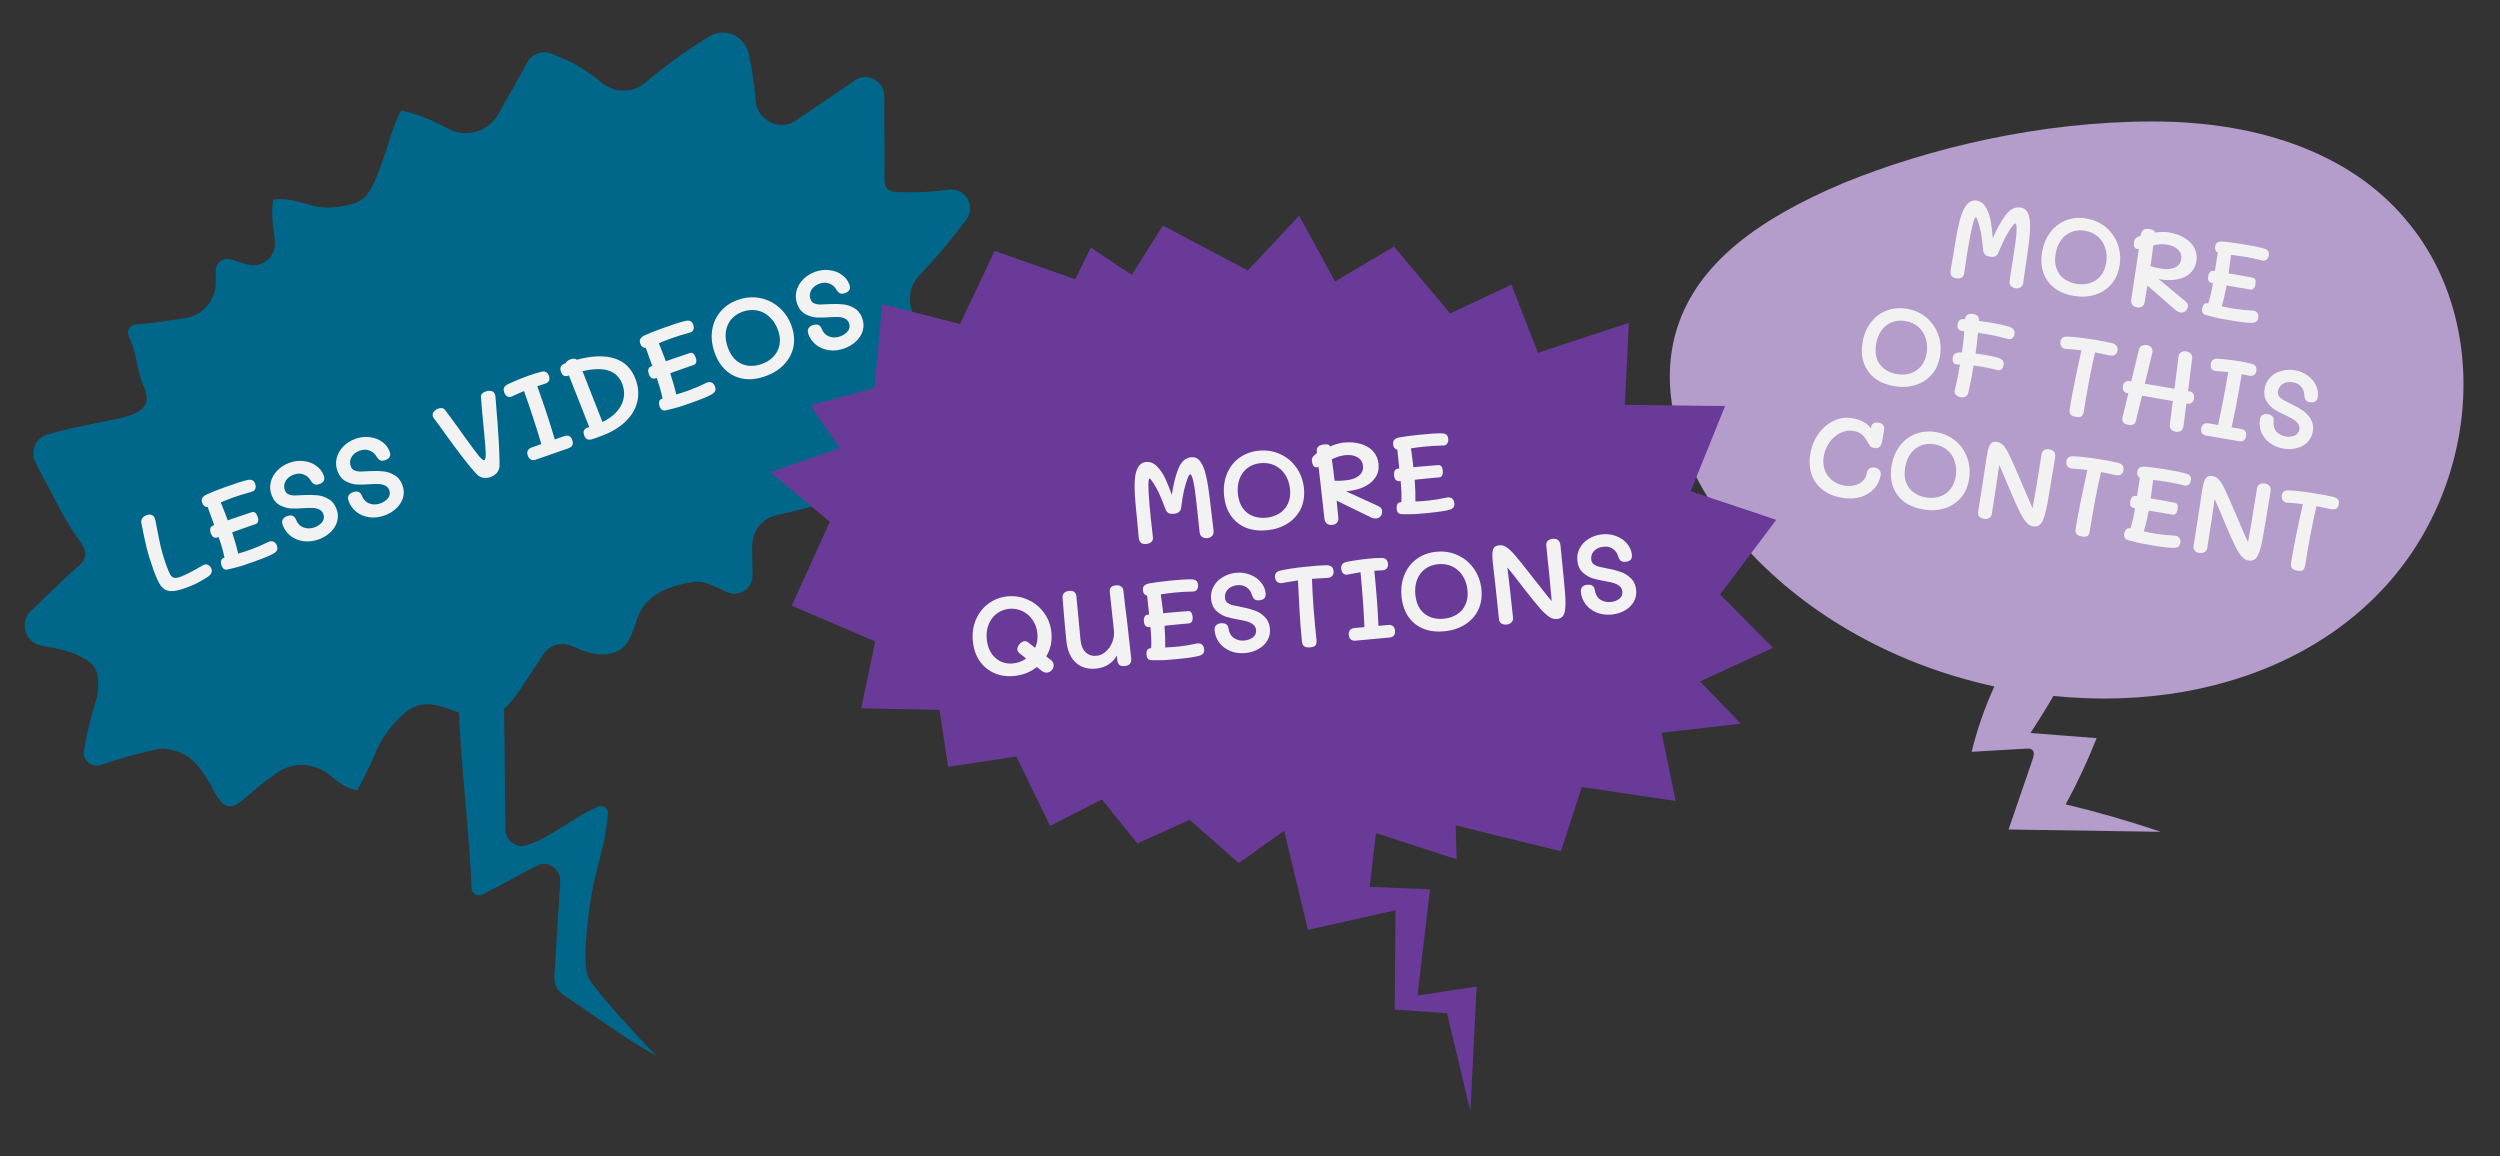 <svg width="1386" height="641" viewBox="0 0 1386 641" fill="none" xmlns="http://www.w3.org/2000/svg">
<rect x="0" y="0" width="1386" height="641" fill="#333333" stroke="none"/>
<g clip-path="url(#clip0_786_31095)">
<path fill-rule="evenodd" clip-rule="evenodd" d="M1335.7 124.096C1306.36 87.222 1255.96 67.291 1193.25 67.345C1130.55 67.399 1069.08 82.226 1021.86 101.549C974.401 121.578 941.189 146.104 929.809 181.86C907.576 251.717 978.612 347.858 1094.42 377.888C1098.17 378.86 1101.92 379.752 1105.67 380.572C1100.35 392.223 1096.12 404.365 1093.07 416.801L1123.3 415.045C1124.5 414.974 1125.83 414.952 1126.72 415.755C1128.01 416.931 1127.55 419.034 1126.98 420.689C1122.5 433.751 1118.02 446.81 1113.55 459.872C1141.67 460.301 1169.79 460.728 1197.92 461.157C1180.59 455.271 1162.99 450.192 1145.19 445.941C1151.68 434.075 1157.42 421.807 1162.38 409.23C1150.15 408.279 1137.91 407.326 1125.68 406.375C1130.13 399.658 1134.37 392.799 1138.43 385.832C1238.22 396.044 1329.63 352.09 1357.86 263.373C1373.78 213.375 1365.27 160.264 1335.7 124.096" fill="#B49CCB"/>
<path fill-rule="evenodd" clip-rule="evenodd" d="M535.706 121.733C541.257 114.242 535.022 103.804 525.794 105.13C516.457 106.473 506.974 106.916 497.517 106.437C495.457 106.333 493.169 106.077 491.785 104.506C490.491 103.038 490.413 100.897 490.406 98.952C490.349 83.711 490.293 68.472 490.237 53.232C490.206 44.881 480.909 39.798 474.122 44.422C463.13 51.91 452.138 59.399 441.146 66.888C432.145 73.021 419.78 66.806 418.922 55.747C418.243 47.002 416.939 38.293 415.022 29.712C412.802 19.774 401.474 14.903 393.046 20.235C379.679 28.691 368.972 36.154 357.836 45.74C351.022 51.605 340.951 51.688 333.762 45.987C323.653 37.97 318.064 34.552 305.598 29.76C300.547 27.818 294.918 29.849 292.335 34.547C284.301 49.163 280.994 55.111 276.067 63.576C270.447 73.228 258.261 76.599 248.28 71.28C240.349 67.054 232.179 63.206 222.452 61.341C216.164 71.23 210.419 102.992 201.218 110.173C196.922 113.526 191.184 114.234 185.744 114.826C171.073 116.423 166.108 109.072 151.436 110.668C150.13 119.041 151.55 126.052 152.402 133.346C153.423 142.08 145.456 148.976 137.051 146.586C134.005 145.719 130.896 144.73 128.054 143.825C123.756 142.453 119.465 145.683 119.589 150.21C119.645 152.246 119.653 154.451 119.629 156.684C119.524 166.789 112.14 175.148 102.243 176.422C93.839 177.503 85.697 179.303 76.165 179.706C74.85 179.762 73.548 180.166 72.529 181C69.991 183.076 71.084 185.844 72.153 188.175C76.093 196.763 75.911 206.058 79.851 214.646C86.088 229.159 71.431 230.82 55.964 234.036C40.843 237.18 37.976 237.514 26.253 240.891C19.595 242.808 16.482 250.45 19.799 256.705C27.431 271.096 37.23 290.913 43.692 299.143C45.846 301.887 47.865 305.281 47.092 308.642C46.502 311.203 44.428 313.073 42.459 314.771C35.015 321.196 25.77 330.423 17.031 338.861C10.59 345.082 14.004 356.254 22.89 357.931C32.025 359.655 40.107 360.479 49.482 366.931C52.067 368.711 53.709 371.851 54.208 374.951C54.732 378.209 54.528 384.046 53.577 387.171C50.898 395.97 48.129 405.935 46.551 416.254C45.75 421.494 50.851 425.767 55.81 424.087C66.003 420.635 76.39 417.737 86.912 415.41C89.127 414.92 91.436 414.906 93.671 415.4C105.972 418.118 110.443 423.579 118.98 439.164C124.485 449.215 128.582 449.18 136.853 441.624C141.038 437.801 147.325 432.785 153.866 428.227C162.695 422.074 174.538 422.893 183.012 429.842C184.548 431.102 186.085 432.356 187.706 433.504C190.836 435.721 194.355 437.903 198.188 438.079C198.188 438.079 204.8 425.495 207.677 418.43C213.589 403.91 224.245 394.648 228.376 392.488C237.161 387.891 245.838 391.981 254.513 395.1C255.121 419.437 260.796 467.953 261.403 492.29C261.482 495.417 264.824 497.367 267.59 495.898C277.567 490.6 287.545 485.301 297.522 480.003C303.626 476.761 311.016 481.661 310.587 488.667C309.563 505.407 308.538 522.147 307.513 538.888C307.342 541.686 307.199 544.631 308.42 547.179C309.708 549.867 312.295 551.653 314.78 553.28C328.031 561.959 349.441 577.863 363.519 585.05C354.139 575.467 337.614 557.38 329.413 546.756C327.849 544.73 326.276 542.624 325.551 540.173C324.338 536.071 324.517 527.018 324.814 522.802C327.708 481.685 334.486 478.254 337.045 451.141C337.31 448.334 334.584 446.197 331.925 447.139C320.164 451.306 303.306 466.02 291.123 468.793C285.62 470.046 280.293 465.744 280.204 460.019C280.039 449.472 279.653 403.512 279.488 392.965C283.384 389.669 286.378 385.225 289.236 380.904C293.242 374.847 297.247 368.79 301.253 362.733C304.801 357.366 311.724 355.602 317.611 358.393C328.004 363.321 339.522 365.531 346.62 357.65C351.279 352.475 351.811 344.729 355.174 338.601C360.747 328.446 373.032 324.332 384.471 322.637C390.657 321.719 396.875 325.485 402.865 328.232C409.613 331.328 417.295 326.321 417.187 318.897C417.113 313.858 417.067 308.114 417.005 302.804C416.906 294.497 422.535 287.394 430.531 285.63C445.63 282.299 460.538 278.154 475.169 273.217C480.208 271.517 482.964 266.126 481.576 260.88C480.067 255.171 478.977 249.357 478.318 243.503C477.407 235.42 482.028 227.863 489.536 225.131C500.408 221.174 511.225 217.068 521.982 212.817C528.859 210.099 530.553 201.086 525.163 195.793C519.373 190.108 513.889 184.105 508.745 177.821C502.649 170.375 503.064 159.612 509.562 152.797C518.899 143.003 527.636 132.623 535.706 121.733" fill="#00678A"/>
<path d="M103.162 325.871C99.341 327.259 96.399 327.872 94.337 327.711C92.275 327.549 90.599 326.633 89.309 324.962C88.044 323.235 86.689 320.381 85.242 316.399C83.591 311.854 82.258 307.558 81.243 303.51C80.268 299.447 79.306 294.857 78.358 289.738C78.186 288.89 78.355 288.1 78.863 287.369C79.357 286.597 80.167 286.007 81.293 285.598C82.419 285.189 83.366 285.164 84.134 285.522C84.942 285.866 85.514 286.501 85.85 287.426C86.011 287.868 86.107 288.197 86.14 288.413C87.261 294.38 88.221 299.154 89.02 302.734C89.86 306.299 90.996 310.052 92.428 313.994C93.217 316.166 93.902 317.738 94.483 318.711C95.089 319.629 95.787 320.172 96.577 320.341C97.407 320.495 98.546 320.308 99.994 319.782C102.971 318.701 107.097 316.588 112.374 313.441C112.521 313.343 112.775 313.228 113.137 313.096C114.062 312.76 114.883 312.826 115.599 313.294C116.356 313.748 116.902 314.437 117.238 315.362C117.881 317.132 116.99 318.753 114.566 320.226C112.514 321.472 110.647 322.537 108.965 323.422C107.268 324.266 105.334 325.082 103.162 325.871Z" fill="#F2F2F2"/>
<path d="M149.034 300.329C150.08 299.949 150.994 299.959 151.776 300.357C152.559 300.756 153.14 301.478 153.52 302.524C153.856 303.449 153.898 304.254 153.645 304.937C153.378 305.581 152.798 306.178 151.906 306.73C150.348 307.706 147.136 309.078 142.269 310.846L140.398 311.525C138.025 312.387 135.818 313.143 133.778 313.793C131.723 314.403 129.202 315.046 126.214 315.721C124.628 316.116 123.491 315.368 122.804 313.477C122.483 312.592 122.393 311.782 122.536 311.048C122.664 310.272 123.063 309.741 123.732 309.452L124.456 309.189C123.766 305.661 122.676 301.845 121.186 297.742L120.643 297.939C118.913 298.568 117.647 297.776 116.843 295.563C116.492 294.598 116.409 293.741 116.592 292.991C116.76 292.202 117.267 291.653 118.111 291.346L118.775 291.105L116.474 284.77L115.137 281.09C113.689 281.115 112.687 280.363 112.132 278.835C111.723 277.709 111.732 276.795 112.161 276.093C112.574 275.351 113.362 274.7 114.525 274.141C116.584 273.166 120.087 271.779 125.034 269.982C130.223 268.097 134.243 266.819 137.095 266.147C138.145 265.902 139.039 265.919 139.777 266.197C140.516 266.475 141.075 267.137 141.455 268.183C141.82 269.189 141.858 270.108 141.569 270.942C141.265 271.735 140.664 272.272 139.764 272.554C135.866 273.605 132.409 274.679 129.392 275.775C126.617 276.783 124.286 277.698 122.399 278.52L124.991 285.091L126.3 288.508L128.533 287.697C131.619 286.667 133.725 285.948 134.851 285.539L139.541 283.972C140.949 283.46 142.04 284.271 142.814 286.402C143.194 287.448 143.293 288.346 143.11 289.095C142.912 289.805 142.431 290.298 141.667 290.576C140.42 291.029 139.367 291.388 138.507 291.655L130.883 294.356L128.711 295.145C130.154 299.493 131.26 303.416 132.031 306.916C134.462 306.214 136.804 305.455 139.057 304.636C142.395 303.424 145.507 302.088 148.393 300.631L149.034 300.329Z" fill="#F2F2F2"/>
<path d="M176.768 298.997C173.791 300.078 170.91 300.419 168.124 300.019C165.378 299.605 163.017 298.619 161.039 297.061C159.047 295.462 157.62 293.477 156.758 291.103C156.305 289.857 156.298 288.835 156.737 288.038C157.162 287.201 157.917 286.585 159.003 286.19C161.497 285.284 163.156 285.843 163.982 287.865C164.91 290.168 166.352 291.694 168.308 292.44C170.289 293.132 172.305 293.105 174.357 292.36C176.167 291.702 177.589 290.73 178.625 289.444C179.645 288.117 179.863 286.649 179.279 285.04C178.84 283.833 178.073 282.974 176.976 282.462C175.879 281.949 174.66 281.664 173.318 281.605C171.977 281.546 170.286 281.591 168.245 281.74C165.584 281.933 163.256 281.982 161.264 281.886C159.311 281.776 157.272 281.173 155.144 280.08C153.042 278.931 151.509 277.029 150.545 274.374C149.668 271.961 149.53 269.575 150.13 267.217C150.716 264.819 151.925 262.695 153.757 260.846C155.575 258.956 157.791 257.536 160.406 256.587C163.141 255.593 165.827 255.278 168.462 255.64C171.124 255.948 173.422 256.821 175.355 258.259C177.329 259.682 178.703 261.459 179.478 263.591C179.931 264.838 179.93 265.84 179.477 266.596C179.063 267.338 178.253 267.929 177.047 268.367C175.92 268.776 175.001 268.814 174.288 268.481C173.575 268.148 172.894 267.462 172.243 266.424C171.417 264.903 170.149 263.793 168.438 263.094C166.767 262.38 164.886 262.403 162.795 263.163C160.784 263.894 159.299 265.07 158.34 266.693C157.422 268.302 157.292 270.011 157.949 271.821C158.344 272.907 159 273.648 159.917 274.043C160.835 274.438 161.87 274.654 163.021 274.691C164.158 274.688 166.2 274.606 169.147 274.446C171.513 274.316 173.761 274.364 175.893 274.591C178.01 274.778 180.079 275.461 182.1 276.639C184.162 277.802 185.661 279.671 186.596 282.245C187.428 284.538 187.543 286.796 186.939 289.019C186.335 291.241 185.122 293.23 183.301 294.984C181.52 296.724 179.342 298.061 176.768 298.997Z" fill="#F2F2F2"/>
<path d="M213.298 285.726C210.322 286.808 207.441 287.149 204.655 286.749C201.909 286.335 199.548 285.349 197.57 283.791C195.578 282.192 194.151 280.207 193.289 277.833C192.836 276.586 192.829 275.565 193.268 274.768C193.692 273.931 194.448 273.315 195.534 272.92C198.027 272.014 199.687 272.572 200.513 274.595C201.441 276.898 202.882 278.423 204.838 279.17C206.82 279.862 208.836 279.835 210.887 279.09C212.698 278.432 214.12 277.46 215.155 276.173C216.176 274.847 216.394 273.379 215.809 271.77C215.371 270.563 214.603 269.704 213.507 269.191C212.41 268.679 211.191 268.394 209.849 268.335C208.507 268.276 206.816 268.321 204.776 268.47C202.114 268.663 199.787 268.712 197.795 268.616C195.842 268.505 193.802 267.903 191.675 266.809C189.573 265.661 188.04 263.759 187.075 261.104C186.199 258.691 186.06 256.305 186.661 253.947C187.247 251.549 188.456 249.425 190.288 247.576C192.106 245.686 194.322 244.266 196.936 243.316C199.672 242.323 202.357 242.008 204.993 242.37C207.655 242.678 209.952 243.551 211.886 244.989C213.86 246.412 215.234 248.189 216.008 250.321C216.461 251.568 216.461 252.57 216.007 253.326C215.594 254.068 214.784 254.658 213.577 255.097C212.451 255.506 211.532 255.544 210.819 255.211C210.106 254.878 209.424 254.192 208.774 253.154C207.948 251.633 206.68 250.522 204.969 249.824C203.298 249.11 201.417 249.133 199.325 249.893C197.314 250.624 195.829 251.8 194.871 253.423C193.953 255.032 193.822 256.741 194.48 258.551C194.874 259.637 195.53 260.378 196.448 260.773C197.366 261.168 198.4 261.384 199.552 261.421C200.689 261.418 202.731 261.336 205.678 261.176C208.044 261.045 210.292 261.094 212.424 261.321C214.54 261.508 216.61 262.191 218.631 263.369C220.693 264.532 222.191 266.401 223.126 268.975C223.959 271.268 224.074 273.526 223.47 275.748C222.866 277.971 221.653 279.96 219.832 281.714C218.05 283.454 215.873 284.791 213.298 285.726Z" fill="#F2F2F2"/>
<path d="M272.035 264.458C270.707 264.94 269.371 265.084 268.026 264.89C266.72 264.681 265.616 264.149 264.714 263.293C263.771 262.452 262.067 260.521 259.604 257.5C257.181 254.465 254.453 250.903 251.42 246.814C251.109 246.335 249.746 244.462 247.33 241.197C244.98 237.861 242.718 234.768 240.544 231.915C240.292 231.597 240.122 231.317 240.034 231.076C239.698 230.151 239.81 229.268 240.369 228.427C240.969 227.572 241.792 226.954 242.838 226.574C244.568 225.946 245.853 226.162 246.693 227.222C248.966 230.221 251.488 233.653 254.258 237.519L258.013 242.78C261.682 247.867 264.209 251.251 265.595 252.934C267.02 254.601 267.994 255.34 268.517 255.15C269.065 254.905 269.324 253.673 269.291 251.454C269.245 249.195 268.924 245.054 268.33 239.032C267.598 231.876 267.03 225.549 266.626 220.05C266.589 218.697 267.416 217.714 269.105 217.1C270.352 216.648 271.453 216.544 272.407 216.789C273.347 216.994 273.999 217.599 274.364 218.605C274.554 219.128 274.66 219.545 274.682 219.855C274.868 221.746 275.237 226.461 275.791 234C275.951 235.945 276.038 237.188 276.053 237.729C276.413 242.607 276.66 247.047 276.794 251.051C276.968 255.04 277.009 257.597 276.918 258.723C276.789 259.999 276.279 261.164 275.386 262.216C274.479 263.229 273.362 263.976 272.035 264.458Z" fill="#F2F2F2"/>
<path d="M312.789 241.8C314.976 241.051 316.464 241.763 317.253 243.935C318.071 246.187 317.374 247.715 315.162 248.519L296.913 254.875C295.813 255.229 294.904 255.172 294.188 254.704C293.471 254.235 292.952 253.559 292.631 252.674C292.222 251.548 292.216 250.593 292.615 249.811C293.014 249.029 293.636 248.484 294.48 248.177L300.114 246.199C297.36 236.864 294.16 227.054 290.515 216.768L285.639 218.949C284.717 219.42 284.035 219.736 283.593 219.897C282.708 220.218 281.894 220.172 281.152 219.759C280.45 219.331 279.909 218.594 279.53 217.548C279.135 216.462 279.112 215.583 279.459 214.91C279.792 214.197 280.399 213.613 281.281 213.156C282.001 212.758 283.546 212.06 285.915 211.062C288.285 210.065 290.656 209.135 293.029 208.273C295.202 207.484 297.578 206.757 300.16 206.093C301.154 205.823 301.995 205.881 302.683 206.269C303.41 206.642 303.949 207.312 304.3 208.277C304.665 209.283 304.696 210.182 304.392 210.975C304.088 211.769 303.366 212.35 302.225 212.719C301.15 213.018 299.7 213.476 297.876 214.094C302.047 225.828 305.281 235.671 307.579 243.624L312.789 241.8Z" fill="#F2F2F2"/>
<path d="M319.821 199.429C328.154 197.176 335.127 196.942 340.738 198.728C346.335 200.474 350.237 204.384 352.443 210.458C354.007 214.762 354.274 218.944 353.245 223.006C352.242 227.013 350.011 230.646 346.551 233.907C343.131 237.152 338.707 239.761 333.276 241.734L329.234 243.202C327.786 243.728 326.632 243.874 325.773 243.64C324.94 243.351 324.304 242.603 323.865 241.396C323.091 239.264 323.669 237.848 325.6 237.146L326.686 236.752L315.403 208.136L315.041 208.268C314.156 208.589 313.365 208.604 312.667 208.311C311.954 207.978 311.4 207.269 311.006 206.183C310.567 204.976 310.535 204.009 310.908 203.281C311.307 202.499 311.969 201.94 312.894 201.604L313.618 201.341C313.932 200.452 314.794 199.753 316.202 199.241C317.73 198.686 318.937 198.748 319.821 199.429ZM334.003 233.957C337.038 232.536 339.556 230.756 341.557 228.618C343.597 226.465 344.955 224.06 345.628 221.402C346.287 218.704 346.105 215.947 345.083 213.132C342.263 205.368 334.887 202.926 322.956 205.803L334.003 233.957Z" fill="#F2F2F2"/>
<path d="M391.904 212.104C392.95 211.725 393.864 211.734 394.646 212.133C395.429 212.532 396.01 213.254 396.39 214.3C396.726 215.225 396.768 216.029 396.515 216.713C396.248 217.356 395.668 217.954 394.776 218.506C393.218 219.481 390.006 220.853 385.139 222.621L383.268 223.3C380.895 224.163 378.688 224.919 376.648 225.569C374.593 226.179 372.072 226.821 369.084 227.497C367.498 227.891 366.361 227.143 365.674 225.253C365.353 224.368 365.263 223.558 365.406 222.823C365.534 222.048 365.933 221.516 366.602 221.227L367.326 220.964C366.636 217.436 365.546 213.62 364.056 209.518L363.513 209.715C361.783 210.343 360.517 209.551 359.713 207.339C359.362 206.373 359.279 205.516 359.462 204.767C359.63 203.977 360.137 203.429 360.981 203.122L361.645 202.881L359.344 196.546L358.007 192.865C356.559 192.89 355.557 192.139 355.002 190.61C354.593 189.484 354.602 188.57 355.03 187.868C355.444 187.126 356.232 186.475 357.395 185.916C359.454 184.941 362.957 183.555 367.904 181.757C373.093 179.872 377.113 178.594 379.965 177.922C381.015 177.678 381.909 177.694 382.647 177.973C383.386 178.251 383.945 178.913 384.325 179.958C384.69 180.964 384.728 181.884 384.439 182.717C384.135 183.51 383.534 184.048 382.634 184.329C378.736 185.381 375.279 186.454 372.262 187.55C369.487 188.558 367.156 189.473 365.269 190.295L367.861 196.867L369.17 200.284L371.403 199.473C374.489 198.443 376.595 197.723 377.721 197.314L382.411 195.747C383.819 195.236 384.91 196.046 385.684 198.178C386.064 199.224 386.163 200.121 385.979 200.871C385.782 201.58 385.301 202.073 384.537 202.351C383.29 202.804 382.237 203.164 381.377 203.43L373.753 206.131L371.581 206.92C373.024 211.268 374.13 215.192 374.901 218.691C377.332 217.99 379.674 217.23 381.927 216.412C385.265 215.199 388.377 213.864 391.263 212.406L391.904 212.104Z" fill="#F2F2F2"/>
<path d="M424.492 208.53C420.429 210.006 416.545 210.53 412.837 210.101C409.116 209.631 405.814 208.19 402.934 205.776C400.039 203.321 397.817 199.962 396.269 195.699C394.734 191.475 394.233 187.4 394.765 183.474C395.281 179.507 396.752 176.036 399.177 173.061C401.628 170.03 404.865 167.785 408.887 166.324C412.99 164.833 417.041 164.454 421.04 165.187C425.08 165.905 428.659 167.61 431.777 170.302C434.935 172.979 437.267 176.389 438.771 180.532C440.276 184.675 440.639 188.619 439.859 192.362C439.064 196.066 437.33 199.314 434.657 202.106C431.983 204.899 428.595 207.04 424.492 208.53ZM422.383 201.784C424.917 200.864 427.047 199.521 428.773 197.755C430.525 195.935 431.652 193.773 432.154 191.268C432.681 188.709 432.397 185.921 431.301 182.905C430.234 179.968 428.681 177.573 426.642 175.719C424.628 173.809 422.301 172.606 419.662 172.108C417.062 171.595 414.375 171.843 411.599 172.851C408.864 173.844 406.705 175.357 405.121 177.39C403.563 179.367 402.637 181.707 402.344 184.409C402.076 187.056 402.468 189.827 403.52 192.723C404.66 195.861 406.24 198.269 408.261 199.948C410.268 201.586 412.5 202.528 414.957 202.774C417.414 203.02 419.889 202.69 422.383 201.784Z" fill="#F2F2F2"/>
<path d="M468.188 193.136C465.212 194.217 462.33 194.558 459.545 194.158C456.799 193.744 454.437 192.758 452.46 191.2C450.468 189.601 449.041 187.616 448.179 185.242C447.726 183.996 447.719 182.974 448.158 182.177C448.582 181.34 449.337 180.724 450.423 180.329C452.917 179.423 454.577 179.982 455.402 182.004C456.33 184.307 457.772 185.832 459.728 186.579C461.709 187.271 463.726 187.244 465.777 186.499C467.587 185.841 469.01 184.869 470.045 183.583C471.066 182.256 471.284 180.788 470.699 179.179C470.261 177.972 469.493 177.113 468.397 176.6C467.3 176.088 466.081 175.803 464.739 175.744C463.397 175.685 461.706 175.73 459.666 175.879C457.004 176.072 454.677 176.121 452.684 176.025C450.732 175.915 448.692 175.312 446.564 174.219C444.462 173.07 442.929 171.168 441.965 168.513C441.088 166.1 440.95 163.714 441.551 161.356C442.136 158.958 443.345 156.834 445.178 154.985C446.996 153.095 449.212 151.675 451.826 150.726C454.561 149.732 457.247 149.417 459.883 149.779C462.545 150.087 464.842 150.96 466.776 152.398C468.75 153.821 470.124 155.598 470.898 157.73C471.351 158.977 471.351 159.979 470.897 160.735C470.484 161.477 469.674 162.068 468.467 162.506C467.341 162.915 466.421 162.953 465.708 162.62C464.996 162.287 464.314 161.601 463.663 160.563C462.838 159.042 461.569 157.932 459.858 157.233C458.188 156.519 456.307 156.542 454.215 157.302C452.204 158.033 450.719 159.209 449.761 160.832C448.842 162.441 448.712 164.15 449.37 165.96C449.764 167.046 450.42 167.787 451.338 168.182C452.255 168.577 453.29 168.793 454.442 168.83C455.579 168.827 457.621 168.745 460.568 168.585C462.933 168.454 465.182 168.503 467.313 168.73C469.43 168.917 471.499 169.6 473.521 170.778C475.583 171.941 477.081 173.81 478.016 176.384C478.849 178.677 478.963 180.935 478.359 183.158C477.755 185.38 476.543 187.369 474.721 189.123C472.94 190.863 470.762 192.2 468.188 193.136Z" fill="#F2F2F2"/>
<path d="M1124.13 139.715C1123.81 141.715 1123.41 144.519 1122.92 148.124C1122.42 151.811 1122.01 154.676 1121.69 156.717C1121.51 157.86 1121.04 158.706 1120.28 159.256C1119.52 159.806 1118.55 159.987 1117.37 159.799C1116.19 159.612 1115.3 159.137 1114.71 158.373C1114.16 157.617 1113.96 156.728 1114.13 155.708C1114.7 151.823 1115.57 146.185 1116.74 138.796C1117.51 133.938 1117.93 130.258 1117.99 127.757C1118.09 125.262 1117.88 123.973 1117.35 123.889C1116.57 123.766 1114.79 126.182 1111.99 131.139C1110.88 133.139 1109.5 136.164 1107.85 140.213C1107.11 141.979 1105.6 142.681 1103.32 142.319C1102.13 142.132 1101.22 141.779 1100.6 141.261C1100.01 140.708 1099.65 139.981 1099.5 139.078L1099.22 136.461C1098.81 132.713 1098.48 130.191 1098.22 128.895C1097.84 127.077 1097.36 125.222 1096.78 123.331C1096.2 121.44 1095.75 120.468 1095.42 120.416C1094.57 120.281 1093.3 124.976 1091.62 134.504C1091.36 135.885 1091.04 137.801 1090.65 140.25L1088.88 151.834C1088.73 152.773 1088.26 153.473 1087.48 153.935C1086.7 154.356 1085.7 154.469 1084.47 154.275C1083.25 154.081 1082.38 153.629 1081.86 152.92C1081.35 152.17 1081.21 151.08 1081.44 149.651C1081.75 147.692 1082.23 144.922 1082.88 141.342L1084.23 133.207C1085.53 125.002 1087.08 119.179 1088.88 115.739C1090.73 112.266 1093.04 110.749 1095.82 111.188C1098.06 111.544 1099.8 112.845 1101.04 115.091C1102.31 117.344 1103.18 119.803 1103.63 122.47C1104.1 125.096 1104.49 128.297 1104.81 132.073C1106.95 127.054 1109.27 122.839 1111.77 119.428C1114.28 116.017 1117.11 114.56 1120.25 115.058C1122.21 115.369 1123.6 116.509 1124.42 118.48C1125.23 120.451 1125.58 123.163 1125.45 126.616C1125.36 130.076 1124.92 134.442 1124.13 139.715Z" fill="#F2F2F2"/>
<path d="M1149.94 164.08C1145.82 163.427 1142.29 162.052 1139.36 159.955C1136.43 157.818 1134.32 155.055 1133.01 151.668C1131.72 148.24 1131.41 144.362 1132.09 140.035C1132.77 135.748 1134.26 132.07 1136.54 129.001C1138.83 125.89 1141.7 123.645 1145.14 122.265C1148.63 120.85 1152.41 120.466 1156.5 121.113C1160.66 121.773 1164.26 123.347 1167.3 125.837C1170.38 128.333 1172.6 131.448 1173.98 135.181C1175.4 138.921 1175.77 142.893 1175.11 147.098C1174.44 151.303 1172.9 154.805 1170.49 157.604C1168.09 160.362 1165.1 162.296 1161.54 163.405C1157.97 164.514 1154.11 164.739 1149.94 164.08ZM1151.32 157.392C1153.89 157.799 1156.32 157.661 1158.6 156.976C1160.93 156.258 1162.9 154.957 1164.49 153.076C1166.13 151.16 1167.2 148.671 1167.68 145.609C1168.16 142.629 1167.96 139.878 1167.11 137.357C1166.3 134.802 1164.89 132.696 1162.9 131.041C1160.94 129.391 1158.55 128.344 1155.74 127.898C1152.96 127.458 1150.43 127.726 1148.14 128.703C1145.9 129.645 1144.02 131.189 1142.51 133.335C1141.04 135.447 1140.08 137.973 1139.61 140.912C1139.11 144.096 1139.32 146.871 1140.24 149.235C1141.17 151.558 1142.62 153.398 1144.58 154.755C1146.54 156.112 1148.79 156.991 1151.32 157.392Z" fill="#F2F2F2"/>
<path d="M1211.49 166.923C1212.65 167.818 1213.13 168.857 1212.95 170.041C1212.78 171.061 1212.32 171.887 1211.55 172.519C1210.82 173.157 1209.95 173.395 1208.93 173.233C1208.39 173.149 1207.86 172.98 1207.31 172.726C1206.77 172.432 1206.36 172.136 1206.07 171.839L1190.51 158.326C1190.12 160.484 1189.61 163.583 1188.97 167.625C1188.81 168.645 1188.35 169.41 1187.6 169.919C1186.9 170.434 1185.97 170.602 1184.83 170.421C1183.56 170.22 1182.66 169.721 1182.11 168.924C1181.57 168.126 1181.39 167.135 1181.58 165.952C1182.57 159.705 1183.56 153.167 1184.56 146.336C1184.94 143.927 1185.34 141.124 1185.77 137.927L1185.38 137.991C1185.12 138.034 1184.93 138.046 1184.81 138.026C1183.3 137.787 1182.74 136.402 1183.14 133.871C1183.27 133.054 1183.65 132.402 1184.27 131.915C1184.93 131.434 1185.8 131.005 1186.86 130.63L1187.01 129.711C1187.36 127.466 1188.97 126.57 1191.83 127.022C1193.7 127.32 1194.62 127.883 1194.57 128.713L1194.53 128.957C1197.7 128.538 1200.24 128.48 1202.16 128.784C1205.75 129.353 1208.78 130.419 1211.25 131.982C1213.73 133.505 1215.53 135.38 1216.64 137.607C1217.75 139.833 1218.1 142.253 1217.69 144.866C1217.25 147.601 1216.09 149.823 1214.18 151.53C1212.33 153.203 1209.98 154.316 1207.13 154.869C1204.28 155.422 1201.18 155.434 1197.83 154.903L1196.73 154.729L1211.49 166.923ZM1201.26 135.61C1199.02 135.255 1196.53 135.363 1193.8 135.936C1193.27 140.371 1192.74 144.242 1192.22 147.548C1193.64 148.067 1195.62 148.527 1198.15 148.928C1201.29 149.425 1203.84 149.221 1205.78 148.316C1207.77 147.375 1208.93 145.844 1209.27 143.721C1209.59 141.72 1209.02 139.978 1207.58 138.495C1206.15 137.012 1204.04 136.05 1201.26 135.61Z" fill="#F2F2F2"/>
<path d="M1249.19 172.203C1250.25 172.371 1251.02 172.807 1251.49 173.509C1251.97 174.212 1252.12 175.095 1251.95 176.156C1251.8 177.095 1251.46 177.794 1250.93 178.254C1250.4 178.673 1249.63 178.907 1248.62 178.955C1246.85 179.051 1243.49 178.708 1238.55 177.926L1236.65 177.625C1234.25 177.243 1232.03 176.85 1230 176.445C1227.98 175.999 1225.55 175.363 1222.71 174.537C1221.18 174.128 1220.57 172.964 1220.87 171.045C1221.02 170.147 1221.32 169.421 1221.78 168.867C1222.25 168.272 1222.84 168.009 1223.54 168.078L1224.27 168.194C1225.34 164.89 1226.21 161.155 1226.87 156.991L1226.31 156.904C1224.56 156.626 1223.86 155.364 1224.21 153.119C1224.37 152.139 1224.7 151.375 1225.2 150.827C1225.72 150.239 1226.4 150.013 1227.26 150.148L1227.93 150.255L1228.95 143.825L1229.54 140.089C1228.31 139.433 1227.81 138.33 1228.06 136.778C1228.24 135.635 1228.67 134.867 1229.36 134.474C1230.06 134.041 1231.03 133.86 1232.28 133.931C1234.47 134.07 1238.08 134.537 1243.1 135.332C1248.37 136.166 1252.36 136.966 1255.09 137.733C1256.09 138.017 1256.84 138.449 1257.33 139.029C1257.82 139.61 1257.99 140.431 1257.82 141.492C1257.66 142.513 1257.26 143.308 1256.63 143.877C1256 144.405 1255.24 144.578 1254.35 144.395C1250.56 143.46 1247.14 142.751 1244.07 142.266C1241.26 141.82 1238.86 141.503 1236.88 141.315L1236 148.08L1235.51 151.58L1237.77 151.939C1240.86 152.512 1242.98 152.889 1244.12 153.07L1248.82 153.94C1250.25 154.166 1250.79 155.361 1250.45 157.525C1250.28 158.586 1249.94 159.391 1249.44 159.938C1248.94 160.445 1248.3 160.637 1247.52 160.514C1246.26 160.314 1245.2 160.125 1244.35 159.949L1236.64 158.666L1234.44 158.316C1233.62 162.665 1232.72 166.498 1231.74 169.816C1234.12 170.361 1236.46 170.814 1238.74 171.176C1242.13 171.713 1245.39 172.04 1248.51 172.157L1249.19 172.203Z" fill="#F2F2F2"/>
<path d="M1050.4 214.124C1046.28 213.471 1042.75 212.096 1039.82 209.999C1036.89 207.862 1034.78 205.1 1033.47 201.712C1032.17 198.284 1031.87 194.407 1032.55 190.079C1033.23 185.792 1034.71 182.114 1037 179.045C1039.29 175.934 1042.16 173.689 1045.6 172.309C1049.09 170.894 1052.87 170.51 1056.95 171.157C1061.12 171.817 1064.72 173.391 1067.76 175.881C1070.83 178.377 1073.06 181.492 1074.44 185.225C1075.85 188.965 1076.23 192.937 1075.56 197.143C1074.9 201.348 1073.36 204.849 1070.95 207.648C1068.54 210.406 1065.56 212.34 1061.99 213.449C1058.43 214.558 1054.56 214.783 1050.4 214.124ZM1051.77 207.436C1054.34 207.843 1056.77 207.705 1059.06 207.02C1061.39 206.302 1063.35 205.002 1064.95 203.12C1066.59 201.204 1067.65 198.715 1068.14 195.653C1068.61 192.673 1068.42 189.922 1067.56 187.401C1066.75 184.846 1065.35 182.74 1063.35 181.085C1061.4 179.436 1059.01 178.388 1056.19 177.942C1053.42 177.502 1050.88 177.771 1048.6 178.747C1046.35 179.689 1044.48 181.234 1042.97 183.38C1041.5 185.491 1040.54 188.017 1040.07 190.956C1039.57 194.141 1039.78 196.915 1040.7 199.279C1041.63 201.602 1043.07 203.442 1045.03 204.799C1047 206.156 1049.24 207.035 1051.77 207.436Z" fill="#F2F2F2"/>
<path d="M1114.39 181.322C1115.42 181.735 1116.11 182.263 1116.47 182.906C1116.87 183.514 1117 184.267 1116.86 185.165C1116.7 186.186 1116.28 186.978 1115.61 187.54C1114.94 188.062 1114.12 188.184 1113.16 187.907C1108.91 186.731 1105.09 185.875 1101.71 185.339L1096.61 184.595C1096.21 188.757 1095.75 192.556 1095.25 195.992C1095.99 196.067 1097.18 196.234 1098.81 196.493C1101.05 196.849 1102.93 197.187 1104.42 197.508C1105.96 197.835 1107.32 198.218 1108.51 198.657C1110.32 199.363 1111.09 200.614 1110.8 202.41C1110.65 203.39 1110.25 204.165 1109.62 204.734C1109.03 205.269 1108.18 205.384 1107.05 205.081C1103.67 204.252 1100.63 203.624 1097.94 203.197C1096.22 202.925 1094.97 202.749 1094.19 202.667C1093.28 208.131 1092.3 213.144 1091.24 217.705C1091.01 218.631 1090.53 219.328 1089.78 219.796C1089.09 220.23 1088.15 220.353 1086.96 220.166C1085.78 219.978 1084.88 219.544 1084.28 218.862C1083.68 218.14 1083.5 217.336 1083.72 216.451C1084.8 212.018 1085.77 207.233 1086.62 202.096C1086.33 202.091 1085.97 202.098 1085.55 202.115C1085.18 202.097 1084.85 202.066 1084.56 202.021C1083.83 201.904 1083.26 201.501 1082.87 200.811C1082.53 200.087 1082.43 199.235 1082.59 198.255C1082.75 197.193 1083.16 196.463 1083.81 196.064C1084.47 195.623 1085.32 195.402 1086.36 195.401L1087.68 195.421C1088.31 191.209 1088.76 187.305 1089.03 183.708L1088.11 183.563C1086.97 183.381 1086.17 183.004 1085.72 182.43C1085.27 181.856 1085.14 180.957 1085.33 179.732C1085.51 178.63 1085.86 177.869 1086.38 177.45C1086.91 177.032 1087.63 176.852 1088.54 176.913L1089.54 176.946L1089.56 176.446C1089.62 175.535 1090.04 174.869 1090.81 174.448C1091.6 173.987 1092.62 173.856 1093.89 174.057C1096.13 174.412 1097.22 175.61 1097.15 177.649L1097.11 177.894C1098.38 178.053 1100.32 178.34 1102.94 178.754C1105.31 179.129 1107.56 179.57 1109.7 180.076C1111.84 180.541 1113.41 180.956 1114.39 181.322Z" fill="#F2F2F2"/>
<path d="M1171.16 190.312C1172.16 190.597 1172.9 191.049 1173.39 191.671C1173.93 192.257 1174.1 193.122 1173.92 194.266C1173.73 195.449 1173.25 196.272 1172.46 196.734C1171.72 197.202 1170.74 197.298 1169.53 197.023C1166.17 196.282 1163.5 195.733 1161.51 195.375C1160.51 199.528 1159.45 204.548 1158.3 210.436C1157.08 217.105 1156.06 223.012 1155.25 228.156C1155.04 229.462 1154.63 230.339 1154.01 230.786C1153.44 231.239 1152.44 231.352 1151.01 231.126C1149.54 230.893 1148.52 230.439 1147.96 229.764C1147.4 229.089 1147.23 228.058 1147.45 226.67C1148.23 221.73 1149.32 215.918 1150.71 209.233L1152.61 200.431C1152.91 198.764 1153.34 196.698 1153.9 194.233C1152.22 194.009 1149.98 193.779 1147.17 193.544L1145.68 193.433L1145.06 193.398C1144.04 193.236 1143.27 192.78 1142.76 192.03C1142.3 191.286 1142.15 190.383 1142.31 189.322C1142.6 187.485 1143.77 186.582 1145.82 186.613C1149.07 186.668 1153.64 187.161 1159.52 188.093C1164.83 188.933 1168.71 189.673 1171.16 190.312Z" fill="#F2F2F2"/>
<path d="M1213.96 216.99C1214.73 217.113 1215.36 217.506 1215.84 218.168C1216.36 218.836 1216.53 219.742 1216.35 220.885C1216.16 222.069 1215.72 222.878 1215.03 223.312C1214.37 223.752 1213.63 223.907 1212.82 223.778L1212.14 223.671L1210.51 236.345C1210.38 237.453 1209.91 238.279 1209.12 238.823C1208.36 239.372 1207.41 239.557 1206.27 239.376C1205.08 239.188 1204.19 238.733 1203.6 238.011C1203.04 237.295 1202.83 236.403 1202.95 235.335L1204.63 222.356L1187.52 219.395L1184.11 233.418C1183.7 235.195 1182.34 235.899 1180.01 235.531C1178.74 235.33 1177.81 234.91 1177.2 234.269C1176.63 233.594 1176.46 232.729 1176.67 231.674L1179.95 218.07L1179.34 217.973C1178.44 217.831 1177.77 217.411 1177.34 216.715C1176.91 216.019 1176.77 215.14 1176.94 214.078C1177.11 213.017 1177.52 212.245 1178.19 211.764C1178.85 211.283 1179.65 211.117 1180.59 211.266L1181.57 211.421L1185.78 193.946C1186.02 192.939 1186.54 192.204 1187.32 191.742C1188.15 191.287 1189.13 191.15 1190.27 191.331C1191.5 191.525 1192.36 192.038 1192.85 192.87C1193.36 193.661 1193.48 194.601 1193.22 195.691L1189.08 212.737L1205.52 215.529L1207.78 197.744C1207.9 196.717 1208.34 195.929 1209.09 195.379C1209.9 194.795 1210.89 194.597 1212.07 194.784C1213.22 194.965 1214.08 195.437 1214.68 196.2C1215.27 196.964 1215.49 197.815 1215.34 198.754L1213.04 216.845L1213.96 216.99Z" fill="#F2F2F2"/>
<path d="M1242.45 237.824C1244.64 238.214 1245.57 239.511 1245.22 241.716C1244.86 244.002 1243.55 244.967 1241.31 244.612L1222.91 241.447C1221.82 241.232 1221.08 240.759 1220.69 240.028C1220.3 239.297 1220.18 238.483 1220.32 237.585C1220.51 236.441 1220.95 235.633 1221.65 235.158C1222.35 234.684 1223.13 234.514 1223.99 234.65L1229.68 235.613C1231.72 226.436 1233.6 216.649 1235.33 206.252L1230.19 205.814C1229.19 205.781 1228.47 205.729 1228.02 205.658C1227.12 205.516 1226.45 205.097 1226.02 204.4C1225.63 203.71 1225.51 202.835 1225.68 201.773C1225.86 200.671 1226.25 199.917 1226.86 199.511C1227.47 199.064 1228.26 198.854 1229.22 198.88C1230.01 198.881 1231.64 199.014 1234.11 199.279C1236.58 199.545 1239.02 199.868 1241.43 200.25C1243.63 200.599 1245.98 201.096 1248.47 201.742C1249.44 201.979 1250.12 202.422 1250.52 203.071C1250.96 203.727 1251.11 204.544 1250.95 205.524C1250.79 206.545 1250.4 207.319 1249.77 207.848C1249.14 208.376 1248.26 208.529 1247.12 208.307C1246.07 208.058 1244.63 207.767 1242.8 207.435C1240.84 219.302 1238.97 229.133 1237.19 236.929L1242.45 237.824Z" fill="#F2F2F2"/>
<path d="M1266.1 248.727C1263.08 248.248 1260.49 247.189 1258.32 245.548C1256.19 243.914 1254.66 241.976 1253.71 239.734C1252.78 237.452 1252.5 235.106 1252.88 232.697C1253.08 231.432 1253.56 230.565 1254.3 230.097C1255.05 229.588 1255.98 229.421 1257.08 229.595C1259.61 229.996 1260.75 231.244 1260.5 233.339C1260.21 235.72 1260.71 237.683 1262.02 239.229C1263.37 240.74 1265.09 241.661 1267.17 241.991C1269 242.282 1270.66 242.126 1272.14 241.522C1273.62 240.878 1274.49 239.74 1274.75 238.107C1274.94 236.882 1274.7 235.797 1274.01 234.851C1273.32 233.905 1272.43 233.094 1271.32 232.416C1270.21 231.739 1268.76 230.986 1266.97 230.158C1264.63 229.076 1262.64 228.028 1261 227.015C1259.4 226.009 1257.96 224.546 1256.68 222.626C1255.44 220.673 1255.03 218.348 1255.46 215.654C1255.84 213.204 1256.84 211.124 1258.45 209.412C1260.07 207.659 1262.09 206.43 1264.5 205.724C1266.92 204.977 1269.46 204.814 1272.11 205.234C1274.89 205.674 1277.3 206.664 1279.36 208.203C1281.47 209.709 1283 211.521 1283.96 213.64C1284.96 215.766 1285.29 217.91 1284.95 220.074C1284.75 221.34 1284.28 222.186 1283.54 222.614C1282.85 223.047 1281.89 223.167 1280.66 222.973C1279.52 222.792 1278.72 222.394 1278.28 221.779C1277.83 221.165 1277.58 220.266 1277.51 219.084C1277.53 217.413 1276.97 215.881 1275.85 214.49C1274.78 213.106 1273.18 212.246 1271.05 211.909C1269.01 211.586 1267.21 211.886 1265.64 212.809C1264.11 213.739 1263.2 215.123 1262.91 216.96C1262.73 218.062 1262.94 218.995 1263.53 219.758C1264.12 220.521 1264.9 221.187 1265.85 221.757C1266.81 222.286 1268.58 223.173 1271.14 224.416C1273.2 225.412 1275.08 226.504 1276.78 227.693C1278.48 228.842 1279.91 230.386 1281.06 232.327C1282.26 234.275 1282.65 236.555 1282.24 239.168C1281.87 241.495 1280.91 243.456 1279.36 245.052C1277.81 246.648 1275.86 247.761 1273.5 248.392C1271.18 249.029 1268.71 249.141 1266.1 248.727Z" fill="#F2F2F2"/>
<path d="M1039.29 259.217C1040.52 259.411 1041.42 259.889 1042.01 260.652C1042.61 261.375 1042.82 262.307 1042.64 263.45C1042.18 266.349 1040.97 268.856 1039 270.972C1037.03 273.088 1034.51 274.613 1031.43 275.549C1028.36 276.443 1025.03 276.606 1021.43 276.037C1017.39 275.397 1013.89 274.005 1010.92 271.861C1008 269.724 1005.86 266.958 1004.52 263.564C1003.22 260.136 1002.9 256.299 1003.58 252.053C1004.27 247.685 1005.77 243.864 1008.09 240.59C1010.41 237.317 1013.22 234.895 1016.52 233.326C1019.83 231.757 1023.25 231.253 1026.81 231.816C1031.58 232.572 1035.07 234.464 1037.27 237.491L1037.44 236.388C1037.56 235.653 1037.98 235.093 1038.72 234.706C1039.45 234.279 1040.35 234.15 1041.41 234.318C1042.56 234.499 1043.41 234.927 1043.97 235.602C1044.53 236.277 1044.73 237.165 1044.55 238.268L1043.5 244.504C1043.23 245.968 1042.75 247.042 1042.05 247.727C1041.36 248.371 1040.39 248.593 1039.12 248.393C1037.73 248.173 1036.78 247.562 1036.27 246.56C1035.16 244.334 1033.97 242.597 1032.7 241.35C1031.44 240.062 1029.65 239.234 1027.32 238.865C1025 238.497 1022.65 238.879 1020.3 240.013C1017.98 241.153 1015.97 242.885 1014.26 245.209C1012.6 247.54 1011.53 250.216 1011.05 253.237C1010.6 256.054 1010.84 258.624 1011.77 260.947C1012.71 263.23 1014.13 265.087 1016.04 266.519C1017.99 267.958 1020.18 268.871 1022.63 269.259C1024.51 269.556 1026.34 269.491 1028.13 269.062C1029.91 268.633 1031.42 267.846 1032.64 266.701C1033.92 265.522 1034.7 264.014 1034.99 262.177C1035.16 261.115 1035.62 260.31 1036.38 259.76C1037.14 259.21 1038.11 259.029 1039.29 259.217Z" fill="#F2F2F2"/>
<path d="M1066.51 282.486C1062.39 281.833 1058.86 280.458 1055.93 278.362C1053.01 276.225 1050.89 273.462 1049.59 270.075C1048.29 266.647 1047.98 262.769 1048.67 258.442C1049.34 254.155 1050.83 250.477 1053.11 247.407C1055.41 244.297 1058.27 242.051 1061.71 240.671C1065.2 239.257 1068.99 238.873 1073.07 239.52C1077.23 240.179 1080.83 241.754 1083.87 244.244C1086.95 246.74 1089.18 249.855 1090.55 253.588C1091.97 257.328 1092.34 261.3 1091.68 265.505C1091.01 269.71 1089.47 273.212 1087.06 276.011C1084.66 278.769 1081.67 280.702 1078.11 281.812C1074.54 282.921 1070.68 283.146 1066.51 282.486ZM1067.89 275.799C1070.46 276.206 1072.89 276.067 1075.17 275.383C1077.5 274.664 1079.47 273.364 1081.06 271.482C1082.71 269.566 1083.77 267.078 1084.25 264.016C1084.73 261.035 1084.53 258.285 1083.68 255.764C1082.87 253.208 1081.47 251.103 1079.47 249.447C1077.51 247.798 1075.13 246.751 1072.31 246.304C1069.53 245.865 1067 246.133 1064.71 247.11C1062.47 248.052 1060.59 249.596 1059.08 251.742C1057.62 253.854 1056.65 256.379 1056.19 259.319C1055.68 262.503 1055.89 265.277 1056.81 267.642C1057.74 269.965 1059.19 271.805 1061.15 273.162C1063.11 274.519 1065.36 275.398 1067.89 275.799Z" fill="#F2F2F2"/>
<path d="M1136.18 249.139C1138.71 249.54 1139.77 251.068 1139.35 253.721C1138.72 257.722 1138.23 260.658 1137.89 262.53L1136.32 272.073C1135.4 277.87 1134.55 282.192 1133.76 285.039C1132.98 287.886 1132.09 289.796 1131.1 290.769C1130.11 291.742 1128.79 292.099 1127.16 291.84C1125.77 291.621 1124.51 290.877 1123.37 289.608C1122.27 288.346 1121.09 286.463 1119.81 283.959C1118.54 281.414 1116.82 277.585 1114.66 272.472L1114.11 271.192C1111.66 265.239 1109.75 260.772 1108.38 257.794C1107.86 261.644 1107.34 265.202 1106.82 268.468L1104.25 285.074C1104.11 285.972 1103.62 286.669 1102.79 287.165C1102 287.667 1101.05 287.831 1099.95 287.657C1098.85 287.482 1097.98 287.051 1097.33 286.363C1096.73 285.64 1096.51 284.81 1096.66 283.871L1099.33 267.03L1100.46 259.488C1100.65 258.012 1100.96 255.947 1101.38 253.294C1101.74 250.967 1102.15 249.19 1102.6 247.963C1103.04 246.736 1103.62 245.885 1104.32 245.411C1105.06 244.943 1106.03 244.803 1107.21 244.99C1108.6 245.21 1109.8 245.924 1110.83 247.132C1111.89 248.347 1112.98 250.152 1114.11 252.549C1115.28 254.952 1117.08 259.025 1119.52 264.768L1123.42 273.859C1124.97 277.537 1126.12 280.147 1126.88 281.69C1127.76 276.933 1128.4 273.309 1128.79 270.819L1131.87 251.784C1132.03 250.804 1132.46 250.077 1133.16 249.602C1133.91 249.093 1134.92 248.939 1136.18 249.139Z" fill="#F2F2F2"/>
<path d="M1174.48 256.648C1175.48 256.932 1176.22 257.385 1176.71 258.006C1177.24 258.593 1177.42 259.458 1177.24 260.601C1177.05 261.785 1176.57 262.608 1175.78 263.07C1175.04 263.538 1174.06 263.634 1172.85 263.358C1169.49 262.617 1166.82 262.068 1164.82 261.711C1163.83 265.864 1162.76 270.884 1161.62 276.771C1160.4 283.441 1159.38 289.348 1158.56 294.492C1158.36 295.798 1157.95 296.675 1157.33 297.121C1156.76 297.574 1155.76 297.688 1154.33 297.462C1152.86 297.229 1151.84 296.775 1151.28 296.1C1150.72 295.425 1150.54 294.393 1150.76 293.005C1151.55 288.065 1152.63 282.253 1154.03 275.569L1155.92 266.767C1156.23 265.099 1156.66 263.034 1157.22 260.569C1155.54 260.345 1153.3 260.115 1150.49 259.879L1149 259.769L1148.38 259.733C1147.35 259.572 1146.59 259.116 1146.08 258.365C1145.61 257.622 1145.46 256.719 1145.63 255.658C1145.92 253.821 1147.09 252.918 1149.14 252.949C1152.39 253.004 1156.96 253.497 1162.84 254.428C1168.14 255.269 1172.02 256.009 1174.48 256.648Z" fill="#F2F2F2"/>
<path d="M1206.01 296.984C1207.07 297.152 1207.84 297.588 1208.31 298.291C1208.79 298.994 1208.94 299.876 1208.77 300.937C1208.62 301.876 1208.28 302.576 1207.75 303.035C1207.22 303.454 1206.45 303.688 1205.44 303.737C1203.67 303.833 1200.31 303.489 1195.37 302.707L1193.47 302.406C1191.06 302.025 1188.85 301.631 1186.82 301.227C1184.8 300.781 1182.36 300.145 1179.52 299.318C1178 298.909 1177.39 297.745 1177.69 295.826C1177.83 294.928 1178.14 294.202 1178.6 293.648C1179.07 293.053 1179.66 292.79 1180.36 292.859L1181.09 292.975C1182.16 289.671 1183.02 285.937 1183.68 281.772L1183.13 281.685C1181.38 281.407 1180.68 280.145 1181.03 277.9C1181.19 276.92 1181.52 276.156 1182.02 275.609C1182.54 275.02 1183.22 274.794 1184.08 274.93L1184.75 275.036L1185.77 268.606L1186.36 264.871C1185.13 264.215 1184.63 263.111 1184.88 261.56C1185.06 260.417 1185.49 259.649 1186.18 259.256C1186.88 258.822 1187.85 258.641 1189.09 258.712C1191.29 258.851 1194.9 259.318 1199.92 260.113C1205.19 260.947 1209.18 261.748 1211.91 262.514C1212.91 262.798 1213.66 263.23 1214.15 263.811C1214.64 264.391 1214.81 265.212 1214.64 266.273C1214.48 267.294 1214.08 268.089 1213.44 268.658C1212.82 269.186 1212.06 269.359 1211.17 269.176C1207.38 268.242 1203.96 267.532 1200.89 267.047C1198.08 266.601 1195.68 266.284 1193.7 266.096L1192.82 272.861L1192.33 276.361L1194.59 276.72C1197.68 277.293 1199.8 277.67 1200.94 277.851L1205.64 278.721C1207.07 278.947 1207.61 280.142 1207.27 282.306C1207.1 283.367 1206.76 284.172 1206.26 284.72C1205.76 285.227 1205.12 285.419 1204.34 285.296C1203.08 285.095 1202.02 284.907 1201.17 284.73L1193.46 283.447L1191.26 283.098C1190.44 287.447 1189.54 291.28 1188.56 294.597C1190.94 295.142 1193.28 295.595 1195.56 295.957C1198.95 296.494 1202.2 296.821 1205.32 296.939L1206.01 296.984Z" fill="#F2F2F2"/>
<path d="M1255.61 268.055C1258.14 268.455 1259.2 269.983 1258.78 272.636C1258.14 276.637 1257.66 279.573 1257.32 281.445L1255.74 290.988C1254.83 296.786 1253.97 301.108 1253.19 303.955C1252.4 306.801 1251.51 308.711 1250.52 309.684C1249.53 310.657 1248.22 311.014 1246.59 310.756C1245.2 310.536 1243.93 309.792 1242.8 308.523C1241.7 307.261 1240.51 305.379 1239.23 302.874C1237.96 300.33 1236.25 296.501 1234.09 291.387L1233.54 290.108C1231.09 284.154 1229.18 279.688 1227.81 276.709C1227.28 280.559 1226.76 284.118 1226.25 287.384L1223.68 303.989C1223.54 304.887 1223.05 305.584 1222.22 306.08C1221.43 306.582 1220.48 306.746 1219.38 306.572C1218.27 306.397 1217.4 305.966 1216.76 305.278C1216.16 304.556 1215.94 303.725 1216.08 302.786L1218.75 285.946L1219.88 278.404C1220.08 276.927 1220.38 274.863 1220.8 272.209C1221.17 269.882 1221.58 268.105 1222.02 266.878C1222.47 265.651 1223.04 264.801 1223.75 264.326C1224.49 263.858 1225.45 263.718 1226.64 263.905C1228.03 264.125 1229.23 264.839 1230.25 266.047C1231.32 267.262 1232.41 269.067 1233.54 271.464C1234.71 273.867 1236.51 277.94 1238.95 283.683L1242.84 292.774C1244.39 296.452 1245.55 299.062 1246.31 300.605C1247.19 295.848 1247.83 292.225 1248.22 289.734L1251.3 270.699C1251.45 269.719 1251.88 268.992 1252.59 268.517C1253.34 268.008 1254.34 267.854 1255.61 268.055Z" fill="#F2F2F2"/>
<path d="M1293.9 275.563C1294.9 275.847 1295.65 276.3 1296.14 276.921C1296.67 277.508 1296.85 278.373 1296.67 279.516C1296.48 280.7 1295.99 281.523 1295.21 281.985C1294.46 282.453 1293.49 282.549 1292.27 282.273C1288.92 281.533 1286.24 280.983 1284.25 280.626C1283.26 284.779 1282.19 289.799 1281.05 295.687C1279.82 302.356 1278.8 308.263 1277.99 313.407C1277.78 314.713 1277.37 315.59 1276.76 316.037C1276.18 316.49 1275.18 316.603 1273.75 316.377C1272.28 316.144 1271.27 315.69 1270.7 315.015C1270.14 314.34 1269.97 313.309 1270.19 311.92C1270.97 306.981 1272.06 301.168 1273.45 294.484L1275.35 285.682C1275.66 284.015 1276.09 281.949 1276.65 279.484C1274.97 279.26 1272.72 279.03 1269.91 278.795L1268.42 278.684L1267.8 278.648C1266.78 278.487 1266.02 278.031 1265.51 277.281C1265.04 276.537 1264.89 275.634 1265.06 274.573C1265.35 272.736 1266.52 271.833 1268.56 271.864C1271.82 271.919 1276.38 272.412 1282.26 273.343C1287.57 274.184 1291.45 274.924 1293.9 275.563Z" fill="#F2F2F2"/>
<path fill-rule="evenodd" clip-rule="evenodd" d="M818.661 546.949L785.872 551.949L792.784 493.026L759.346 491.688L762.845 461.86L807.574 476.394L806.994 457.592L865.381 471.948L876.949 436.343L929.006 444.055L921.177 406.215L965.107 401.222L942.511 377.753L982.945 359.148L953.624 329.58L984.746 288.197L937.319 272.323L956.377 225.105L900.83 224.444L903.01 178.985L852.643 195.597L837.93 157.839L803.968 173.786L772.85 136.693L740.177 156.056L720.244 119.6L691.801 149.932L644.727 125.042L627.442 152.404L604.786 137.248L596.082 154.806L551.421 139.095L532.254 179.635L489.071 168.602L484.735 215.161L449.246 224.739L465.513 248.488L427.022 261.763L460.052 289.284L438.945 335.789L485.261 355.635L477.427 392.662L520.894 393.595L525.641 425.116L563.468 419.419L582.153 457.868L610.895 443.223L630.556 467.6L659.515 454.482L686.732 478.452L711.919 460.566L725.146 515.505L773.649 504.654L773.234 559.709L802.219 561.718L815.176 615.933L818.661 546.949Z" fill="#6A3A99"/>
<path d="M670.718 276.765C670.934 278.819 671.278 281.687 671.75 285.368C672.23 289.133 672.581 292.064 672.801 294.161C672.924 295.335 672.686 296.292 672.086 297.034C671.485 297.775 670.577 298.21 669.361 298.338C668.145 298.465 667.145 298.231 666.362 297.635C665.62 297.035 665.195 296.211 665.085 295.162C664.624 291.183 663.995 285.399 663.197 277.809C662.673 272.82 662.11 269.084 661.511 266.604C660.953 264.119 660.401 262.905 659.856 262.962C659.059 263.046 657.939 265.898 656.495 271.519C655.927 273.783 655.367 277.127 654.815 281.552C654.552 283.487 653.246 284.579 650.898 284.825C649.682 284.953 648.696 284.845 647.939 284.5C647.219 284.11 646.667 283.49 646.281 282.64L645.318 280.134C643.923 276.55 642.93 274.153 642.336 272.943C641.48 271.253 640.517 269.552 639.447 267.842C638.377 266.131 637.674 265.294 637.339 265.329C636.458 265.421 636.45 270.382 637.313 280.212C637.421 281.642 637.607 283.615 637.872 286.131L639.184 298.012C639.285 298.976 639.011 299.789 638.359 300.451C637.704 301.071 636.747 301.448 635.489 301.58C634.231 301.712 633.255 301.497 632.56 300.934C631.86 300.329 631.433 299.293 631.279 297.825C631.068 295.813 630.81 292.957 630.506 289.258L629.69 280.886C628.804 272.458 628.794 266.312 629.659 262.448C630.563 258.537 632.44 256.432 635.291 256.132C637.597 255.89 639.655 256.712 641.465 258.6C643.316 260.482 644.818 262.677 645.972 265.184C647.122 267.65 648.354 270.7 649.668 274.335C650.446 268.827 651.62 264.061 653.189 260.038C654.759 256.015 657.158 253.834 660.387 253.495C662.4 253.283 664.069 254.04 665.395 255.766C666.721 257.492 667.777 260.073 668.562 263.51C669.389 266.942 670.108 271.36 670.718 276.765Z" fill="#F2F2F2"/>
<path d="M702.584 293.956C698.349 294.401 694.51 293.977 691.068 292.686C687.621 291.352 684.807 289.189 682.628 286.196C680.443 283.161 679.117 279.422 678.65 274.977C678.188 270.574 678.677 266.559 680.119 262.931C681.556 259.261 683.788 256.292 686.814 254.024C689.877 251.709 693.505 250.332 697.699 249.891C701.976 249.442 705.939 250.042 709.589 251.694C713.281 253.341 716.297 255.822 718.638 259.137C721.021 262.447 722.439 266.262 722.893 270.581C723.347 274.9 722.756 278.757 721.121 282.151C719.48 285.502 717.05 288.196 713.83 290.23C710.61 292.264 706.861 293.506 702.584 293.956ZM702.172 287.004C704.813 286.726 707.169 285.949 709.239 284.671C711.347 283.347 712.939 281.548 714.014 279.273C715.126 276.951 715.517 274.218 715.187 271.073C714.865 268.012 713.95 265.353 712.441 263.095C710.969 260.791 709.03 259.087 706.625 257.983C704.262 256.875 701.633 256.473 698.74 256.777C695.889 257.076 693.464 258.009 691.467 259.576C689.507 261.096 688.066 263.113 687.143 265.627C686.257 268.094 685.973 270.837 686.291 273.856C686.634 277.127 687.573 279.805 689.106 281.891C690.636 283.934 692.545 285.366 694.836 286.185C697.127 287.004 699.572 287.277 702.172 287.004Z" fill="#F2F2F2"/>
<path d="M763.98 280.507C765.355 281.084 766.106 281.98 766.234 283.196C766.344 284.244 766.103 285.181 765.512 286.006C764.962 286.827 764.163 287.293 763.115 287.403C762.57 287.46 761.995 287.436 761.39 287.33C760.781 287.182 760.295 287 759.934 286.783L741.033 277.578C741.225 279.804 741.539 282.993 741.975 287.145C742.085 288.193 741.838 289.067 741.233 289.766C740.67 290.461 739.802 290.87 738.628 290.994C737.328 291.131 736.305 290.878 735.559 290.235C734.813 289.593 734.376 288.664 734.249 287.448C733.574 281.032 732.827 274.328 732.007 267.334C731.747 264.86 731.404 261.992 730.976 258.73L730.612 258.896C730.369 259.006 730.185 259.068 730.059 259.081C728.507 259.244 727.595 258.026 727.322 255.426C727.234 254.587 727.431 253.846 727.915 253.202C728.44 252.553 729.177 251.903 730.126 251.252L730.027 250.309C729.785 248.002 731.131 246.695 734.066 246.387C735.995 246.184 737.046 246.497 737.218 247.327L737.244 247.579C740.25 246.33 742.738 245.602 744.709 245.395C748.399 245.007 751.669 245.257 754.518 246.145C757.362 246.991 759.626 248.364 761.31 250.264C762.993 252.164 763.976 254.456 764.258 257.14C764.553 259.949 763.989 262.446 762.565 264.631C761.179 266.769 759.155 268.487 756.493 269.784C753.832 271.081 750.782 271.911 747.343 272.272L746.211 272.391L763.98 280.507ZM745.632 252.357C743.326 252.599 740.904 253.363 738.369 254.647C739.012 259.157 739.513 263.111 739.87 266.508C741.41 266.642 743.48 266.573 746.08 266.3C749.308 265.961 751.76 265.088 753.436 263.683C755.148 262.231 755.89 260.415 755.661 258.234C755.445 256.18 754.432 254.612 752.623 253.53C750.813 252.448 748.483 252.057 745.632 252.357Z" fill="#F2F2F2"/>
<path d="M802.514 275.758C803.604 275.643 804.476 275.87 805.129 276.437C805.782 277.004 806.166 277.833 806.28 278.923C806.382 279.888 806.23 280.667 805.826 281.26C805.418 281.812 804.722 282.245 803.737 282.561C802.016 283.123 798.618 283.671 793.545 284.204L791.595 284.409C789.121 284.669 786.831 284.868 784.726 285.004C782.616 285.099 780.053 285.114 777.036 285.049C775.425 285.049 774.516 284.063 774.309 282.093C774.212 281.17 774.319 280.375 774.63 279.706C774.937 278.995 775.445 278.582 776.153 278.465L776.908 278.386C777.087 274.848 776.952 270.941 776.503 266.664L775.936 266.723C774.133 266.913 773.111 265.854 772.868 263.548C772.763 262.542 772.886 261.702 773.239 261.029C773.588 260.314 774.203 259.91 775.083 259.818L775.775 259.745L775.081 253.141L774.678 249.304C773.288 248.984 772.509 248.027 772.341 246.434C772.218 245.26 772.444 244.388 773.02 243.819C773.592 243.207 774.5 242.773 775.745 242.515C777.945 242.071 781.624 241.579 786.782 241.037C792.191 240.468 796.339 240.202 799.225 240.238C800.287 240.253 801.138 240.482 801.778 240.923C802.417 241.365 802.795 242.131 802.909 243.221C803.02 244.269 802.837 245.157 802.363 245.886C801.884 246.572 801.181 246.942 800.254 246.997C796.277 247.076 792.716 247.281 789.571 247.611C786.678 247.916 784.232 248.236 782.232 248.574L783.148 255.472L783.588 259.051L785.915 258.806C789.111 258.555 791.295 258.368 792.47 258.245L797.326 257.861C798.793 257.707 799.644 258.741 799.878 260.964C799.992 262.054 799.873 262.935 799.52 263.609C799.162 264.24 798.585 264.597 797.788 264.681C796.488 264.817 795.396 264.911 794.511 264.962L786.579 265.732L784.315 265.97C784.661 270.47 784.786 274.484 784.69 278.013C787.182 277.92 789.602 277.751 791.95 277.504C795.43 277.138 798.723 276.601 801.828 275.893L802.514 275.758Z" fill="#F2F2F2"/>
<path d="M582.664 365.928C583.545 366.641 584.033 367.459 584.13 368.381C584.245 369.471 583.948 370.478 583.239 371.4C582.526 372.281 581.625 372.778 580.534 372.893C579.57 372.994 578.608 372.714 577.648 372.051L574.868 369.8C571.387 372.582 567.236 374.227 562.413 374.734C558.304 375.166 554.582 374.645 551.248 373.173C547.914 371.7 545.198 369.463 543.102 366.461C541.044 363.413 539.799 359.835 539.367 355.725C538.904 351.323 539.454 347.28 541.017 343.597C542.58 339.914 544.896 336.936 547.964 334.663C551.073 332.386 554.578 331.043 558.478 330.633C562.419 330.219 566.171 330.821 569.733 332.439C573.332 334.011 576.316 336.389 578.686 339.574C581.056 342.759 582.456 346.406 582.888 350.515C583.404 355.421 582.453 359.888 580.036 363.915L582.664 365.928ZM561.749 367.808C564.307 367.539 566.692 366.632 568.903 365.085L565.295 362.221C564.508 361.583 564.076 360.908 564.001 360.195C563.9 359.231 564.283 358.236 565.151 357.213C566.014 356.147 566.948 355.561 567.955 355.455C568.542 355.393 569.13 355.544 569.719 355.906L573.876 359.157C575.018 356.705 575.434 354.012 575.126 351.077C574.835 348.309 573.939 345.839 572.439 343.665C570.98 341.486 569.093 339.862 566.776 338.791C564.496 337.674 562.035 337.254 559.394 337.532C556.836 337.801 554.556 338.697 552.554 340.222C550.59 341.7 549.104 343.701 548.098 346.223C547.086 348.703 546.742 351.474 547.063 354.535C547.376 357.512 548.216 360.052 549.581 362.156C550.985 364.213 552.736 365.746 554.834 366.755C556.97 367.717 559.275 368.068 561.749 367.808Z" fill="#F2F2F2"/>
<path d="M624.511 341.816C624.682 343.452 624.838 344.728 624.977 345.646C625.757 352.263 626.473 358.674 627.125 364.88C627.271 366.263 627.041 367.305 626.436 368.005C625.874 368.7 624.942 369.115 623.642 369.252C622.342 369.389 621.347 369.197 620.656 368.676C619.966 368.155 619.55 367.223 619.409 365.882L619.151 363.429C618.162 365.313 616.679 366.932 614.701 368.284C612.719 369.595 610.366 370.393 607.64 370.68C604.495 371.01 601.737 370.579 599.364 369.387C597.034 368.191 595.173 366.415 593.781 364.06C592.43 361.701 591.59 358.949 591.26 355.804C590.673 350.227 590.157 344.706 589.71 339.242L589.072 331.36C589.008 330.349 589.26 329.517 589.827 328.864C590.432 328.165 591.363 327.749 592.621 327.617C595.137 327.352 596.512 328.331 596.745 330.554C597.08 333.74 597.461 337.77 597.889 342.643C598.316 347.516 598.706 351.63 599.059 354.984C599.372 357.961 600.35 360.211 601.994 361.734C603.633 363.215 605.648 363.83 608.038 363.579C609.841 363.39 611.518 362.599 613.067 361.206C614.658 359.81 615.854 358.073 616.653 355.996C617.49 353.874 617.789 351.68 617.551 349.416L615.267 328.289C615.029 326.025 616.105 324.767 618.495 324.516C619.753 324.383 620.748 324.576 621.481 325.092C622.255 325.604 622.702 326.426 622.821 327.558C623.28 331.919 623.843 336.672 624.511 341.816Z" fill="#F2F2F2"/>
<path d="M663.809 356.7C664.9 356.585 665.771 356.812 666.424 357.379C667.077 357.946 667.461 358.775 667.576 359.865C667.677 360.83 667.526 361.609 667.122 362.202C666.714 362.754 666.017 363.187 665.033 363.503C663.312 364.065 659.914 364.613 654.84 365.146L652.89 365.351C650.417 365.611 648.127 365.81 646.021 365.946C643.912 366.041 641.348 366.056 638.332 365.991C636.721 365.991 635.812 365.005 635.604 363.035C635.507 362.112 635.615 361.317 635.926 360.648C636.233 359.937 636.74 359.524 637.449 359.407L638.204 359.328C638.383 355.79 638.248 351.883 637.798 347.606L637.232 347.665C635.429 347.855 634.406 346.796 634.164 344.49C634.058 343.484 634.182 342.644 634.535 341.971C634.884 341.256 635.499 340.852 636.379 340.76L637.071 340.687L636.377 334.083L635.974 330.246C634.583 329.926 633.804 328.969 633.637 327.376C633.514 326.201 633.74 325.33 634.316 324.761C634.888 324.149 635.796 323.715 637.041 323.457C639.241 323.013 642.92 322.521 648.077 321.979C653.487 321.41 657.635 321.144 660.521 321.18C661.583 321.195 662.433 321.424 663.073 321.865C663.713 322.307 664.09 323.073 664.205 324.163C664.315 325.211 664.133 326.099 663.658 326.827C663.179 327.514 662.476 327.884 661.55 327.939C657.573 328.018 654.012 328.223 650.867 328.553C647.974 328.858 645.527 329.178 643.528 329.516L644.444 336.414L644.884 339.993L647.211 339.748C650.406 339.497 652.591 339.31 653.765 339.187L658.622 338.803C660.089 338.649 660.94 339.683 661.173 341.906C661.288 342.996 661.169 343.877 660.815 344.55C660.458 345.182 659.881 345.539 659.084 345.623C657.784 345.759 656.692 345.853 655.807 345.904L647.875 346.674L645.611 346.912C645.956 351.412 646.082 355.426 645.986 358.955C648.478 358.862 650.898 358.693 653.246 358.446C656.726 358.08 660.019 357.543 663.124 356.835L663.809 356.7Z" fill="#F2F2F2"/>
<path d="M690.642 362.019C687.539 362.345 684.704 361.986 682.135 360.942C679.608 359.893 677.585 358.389 676.065 356.429C674.54 354.427 673.648 352.189 673.388 349.715C673.251 348.416 673.487 347.437 674.096 346.779C674.701 346.08 675.57 345.671 676.702 345.552C679.302 345.278 680.756 346.207 681.064 348.336C681.404 350.759 682.42 352.56 684.112 353.739C685.842 354.872 687.777 355.325 689.915 355.101C691.802 354.902 693.393 354.311 694.689 353.327C695.98 352.301 696.538 350.949 696.361 349.272C696.229 348.014 695.7 347.01 694.773 346.26C693.846 345.509 692.748 344.946 691.479 344.571C690.21 344.195 688.583 343.837 686.597 343.494C684.006 343.046 681.769 342.539 679.887 341.974C678.046 341.404 676.239 340.343 674.465 338.792C672.729 337.194 671.715 335.011 671.424 332.243C671.16 329.727 671.595 327.414 672.729 325.302C673.86 323.148 675.521 321.405 677.712 320.072C679.899 318.698 682.356 317.867 685.081 317.581C687.933 317.281 690.575 317.618 693.009 318.592C695.481 319.519 697.47 320.9 698.977 322.734C700.526 324.564 701.417 326.59 701.651 328.812C701.788 330.112 701.549 331.07 700.936 331.685C700.364 332.296 699.449 332.668 698.191 332.8C697.017 332.924 696.129 332.742 695.526 332.254C694.924 331.766 694.435 330.948 694.06 329.801C693.632 328.15 692.684 326.787 691.214 325.712C689.786 324.632 687.982 324.207 685.802 324.437C683.705 324.657 682.006 325.429 680.704 326.753C679.443 328.072 678.912 329.676 679.111 331.563C679.23 332.695 679.681 333.559 680.464 334.155C681.247 334.751 682.185 335.203 683.278 335.512C684.366 335.78 686.337 336.187 689.193 336.735C691.486 337.172 693.624 337.753 695.608 338.477C697.588 339.159 699.404 340.304 701.056 341.911C702.751 343.513 703.739 345.656 704.021 348.34C704.273 350.73 703.845 352.916 702.739 354.897C701.633 356.879 700.001 358.492 697.843 359.736C695.726 360.976 693.326 361.737 690.642 362.019Z" fill="#F2F2F2"/>
<path d="M735.541 313.358C736.602 313.374 737.455 313.623 738.1 314.107C738.782 314.544 739.184 315.349 739.308 316.524C739.435 317.74 739.174 318.679 738.523 319.34C737.913 319.998 736.975 320.351 735.709 320.399C732.206 320.555 729.426 320.721 727.367 320.895C727.485 325.249 727.759 330.477 728.188 336.579C728.743 343.473 729.299 349.562 729.854 354.846C729.995 356.187 729.821 357.16 729.334 357.762C728.888 358.36 727.931 358.736 726.463 358.89C724.954 359.049 723.833 358.87 723.1 358.354C722.368 357.837 721.926 356.866 721.777 355.44C721.243 350.367 720.781 344.353 720.389 337.399L719.934 328.226C719.795 326.502 719.675 324.353 719.574 321.777C717.859 322 715.587 322.366 712.758 322.875L711.261 323.16L710.639 323.289C709.591 323.399 708.717 323.151 708.017 322.547C707.36 321.938 706.974 321.088 706.859 319.998C706.661 318.111 707.574 316.912 709.597 316.403C712.82 315.598 717.45 314.878 723.488 314.244C728.939 313.671 732.957 313.376 735.541 313.358Z" fill="#F2F2F2"/>
<path d="M769.614 346.47C771.882 346.274 773.136 347.308 773.374 349.572C773.621 351.92 772.591 353.215 770.285 353.458L751.326 355.196C750.19 355.273 749.334 355.003 748.761 354.385C748.187 353.767 747.852 352.996 747.755 352.074C747.631 350.9 747.853 349.986 748.421 349.333C748.988 348.68 749.712 348.307 750.592 348.214L756.448 347.663C756.035 338.082 755.308 327.942 754.268 317.24L749.088 318.166C748.094 318.398 747.367 318.538 746.906 318.587C745.984 318.683 745.217 318.446 744.605 317.874C744.036 317.298 743.694 316.465 743.58 315.375C743.461 314.243 743.647 313.397 744.139 312.836C744.627 312.234 745.347 311.819 746.298 311.592C747.081 311.382 748.725 311.082 751.227 310.692C753.73 310.302 756.218 309.977 758.692 309.717C760.956 309.479 763.402 309.349 766.028 309.327C767.043 309.305 767.833 309.561 768.398 310.096C769.005 310.625 769.361 311.393 769.467 312.4C769.577 313.448 769.393 314.315 768.914 315.002C768.435 315.688 767.606 316.072 766.427 316.153C765.328 316.184 763.833 316.277 761.942 316.434C763.14 328.645 763.892 338.825 764.198 346.975L769.614 346.47Z" fill="#F2F2F2"/>
<path d="M800.973 349.978C796.738 350.423 792.899 350 789.456 348.708C786.009 347.375 783.196 345.212 781.016 342.219C778.832 339.184 777.506 335.444 777.039 330.999C776.576 326.597 777.065 322.581 778.507 318.953C779.944 315.284 782.176 312.315 785.202 310.046C788.265 307.732 791.894 306.354 796.087 305.914C800.364 305.464 804.327 306.065 807.977 307.716C811.669 309.363 814.686 311.844 817.027 315.159C819.409 318.47 820.828 322.285 821.282 326.604C821.736 330.923 821.145 334.779 819.509 338.173C817.869 341.525 815.439 344.218 812.218 346.252C808.998 348.287 805.25 349.528 800.973 349.978ZM800.56 343.026C803.202 342.749 805.558 341.971 807.628 340.694C809.736 339.37 811.327 337.57 812.402 335.295C813.515 332.974 813.906 330.241 813.575 327.096C813.254 324.035 812.338 321.375 810.829 319.117C809.357 316.813 807.419 315.109 805.014 314.005C802.65 312.897 800.022 312.495 797.129 312.799C794.277 313.099 791.853 314.032 789.855 315.599C787.895 317.119 786.454 319.136 785.531 321.649C784.646 324.116 784.362 326.859 784.679 329.878C785.023 333.149 785.961 335.827 787.495 337.913C789.024 339.957 790.934 341.388 793.224 342.207C795.515 343.027 797.96 343.3 800.56 343.026Z" fill="#F2F2F2"/>
<path d="M860.812 298.729C863.411 298.456 864.854 299.682 865.141 302.408C865.573 306.517 865.869 309.538 866.03 311.471L866.998 321.29C867.624 327.244 867.926 331.728 867.903 334.74C867.881 337.752 867.51 339.869 866.79 341.089C866.07 342.309 864.872 343.008 863.195 343.184C861.769 343.334 860.328 342.934 858.872 341.985C857.457 341.031 855.79 339.489 853.87 337.36C851.946 335.188 849.245 331.868 845.765 327.401L844.885 326.285C840.902 321.065 837.843 317.168 835.707 314.595C836.205 318.528 836.63 322.171 836.983 325.526L838.837 342.564C838.934 343.487 838.639 344.302 837.95 345.01C837.303 345.714 836.414 346.126 835.282 346.245C834.149 346.364 833.175 346.169 832.359 345.662C831.58 345.108 831.14 344.348 831.038 343.384L829.22 326.087L828.344 318.358C828.144 316.852 827.9 314.737 827.614 312.012C827.362 309.621 827.294 307.763 827.409 306.437C827.524 305.111 827.865 304.121 828.433 303.468C829.042 302.81 829.954 302.418 831.17 302.29C832.596 302.14 833.972 302.525 835.298 303.446C836.666 304.362 838.222 305.852 839.965 307.915C841.75 309.975 844.602 313.512 848.521 318.526L854.759 326.455C857.259 329.669 859.087 331.936 860.243 333.256C859.854 328.337 859.524 324.598 859.255 322.04L857.262 302.473C857.157 301.466 857.387 300.636 857.955 299.983C858.559 299.284 859.512 298.866 860.812 298.729Z" fill="#F2F2F2"/>
<path d="M893.707 340.676C890.604 341.003 887.768 340.643 885.199 339.599C882.673 338.551 880.649 337.046 879.129 335.086C877.604 333.084 876.712 330.846 876.452 328.373C876.315 327.073 876.552 326.094 877.161 325.436C877.766 324.737 878.634 324.328 879.766 324.209C882.366 323.935 883.82 324.864 884.129 326.993C884.468 329.417 885.484 331.218 887.177 332.396C888.907 333.529 890.841 333.982 892.98 333.758C894.866 333.559 896.458 332.968 897.753 331.984C899.044 330.958 899.602 329.607 899.426 327.929C899.293 326.671 898.764 325.667 897.837 324.917C896.91 324.166 895.813 323.603 894.544 323.228C893.275 322.852 891.647 322.494 889.661 322.151C887.07 321.703 884.834 321.196 882.951 320.631C881.111 320.061 879.304 319 877.529 317.449C875.793 315.851 874.779 313.668 874.488 310.9C874.224 308.384 874.659 306.071 875.794 303.959C876.924 301.805 878.585 300.062 880.777 298.729C882.964 297.355 885.42 296.524 888.146 296.238C890.997 295.938 893.64 296.275 896.074 297.249C898.545 298.176 900.535 299.557 902.042 301.391C903.591 303.221 904.482 305.247 904.715 307.469C904.852 308.769 904.614 309.727 904 310.342C903.428 310.953 902.513 311.325 901.256 311.457C900.081 311.581 899.193 311.399 898.591 310.911C897.988 310.423 897.5 309.605 897.125 308.458C896.697 306.807 895.748 305.444 894.278 304.369C892.851 303.29 891.047 302.864 888.866 303.094C886.77 303.314 885.07 304.086 883.768 305.41C882.508 306.73 881.977 308.333 882.175 310.22C882.294 311.352 882.745 312.216 883.529 312.812C884.312 313.408 885.25 313.86 886.342 314.17C887.43 314.437 889.402 314.844 892.257 315.392C894.55 315.829 896.689 316.41 898.673 317.134C900.652 317.816 902.468 318.961 904.121 320.568C905.815 322.17 906.804 324.313 907.086 326.997C907.337 329.387 906.91 331.573 905.804 333.554C904.698 335.536 903.066 337.149 900.907 338.393C898.79 339.633 896.39 340.394 893.707 340.676Z" fill="#F2F2F2"/>
</g>
<defs>
<clipPath id="clip0_786_31095">
<rect width="1386" height="641" fill="white"/>
</clipPath>
</defs>
</svg>
